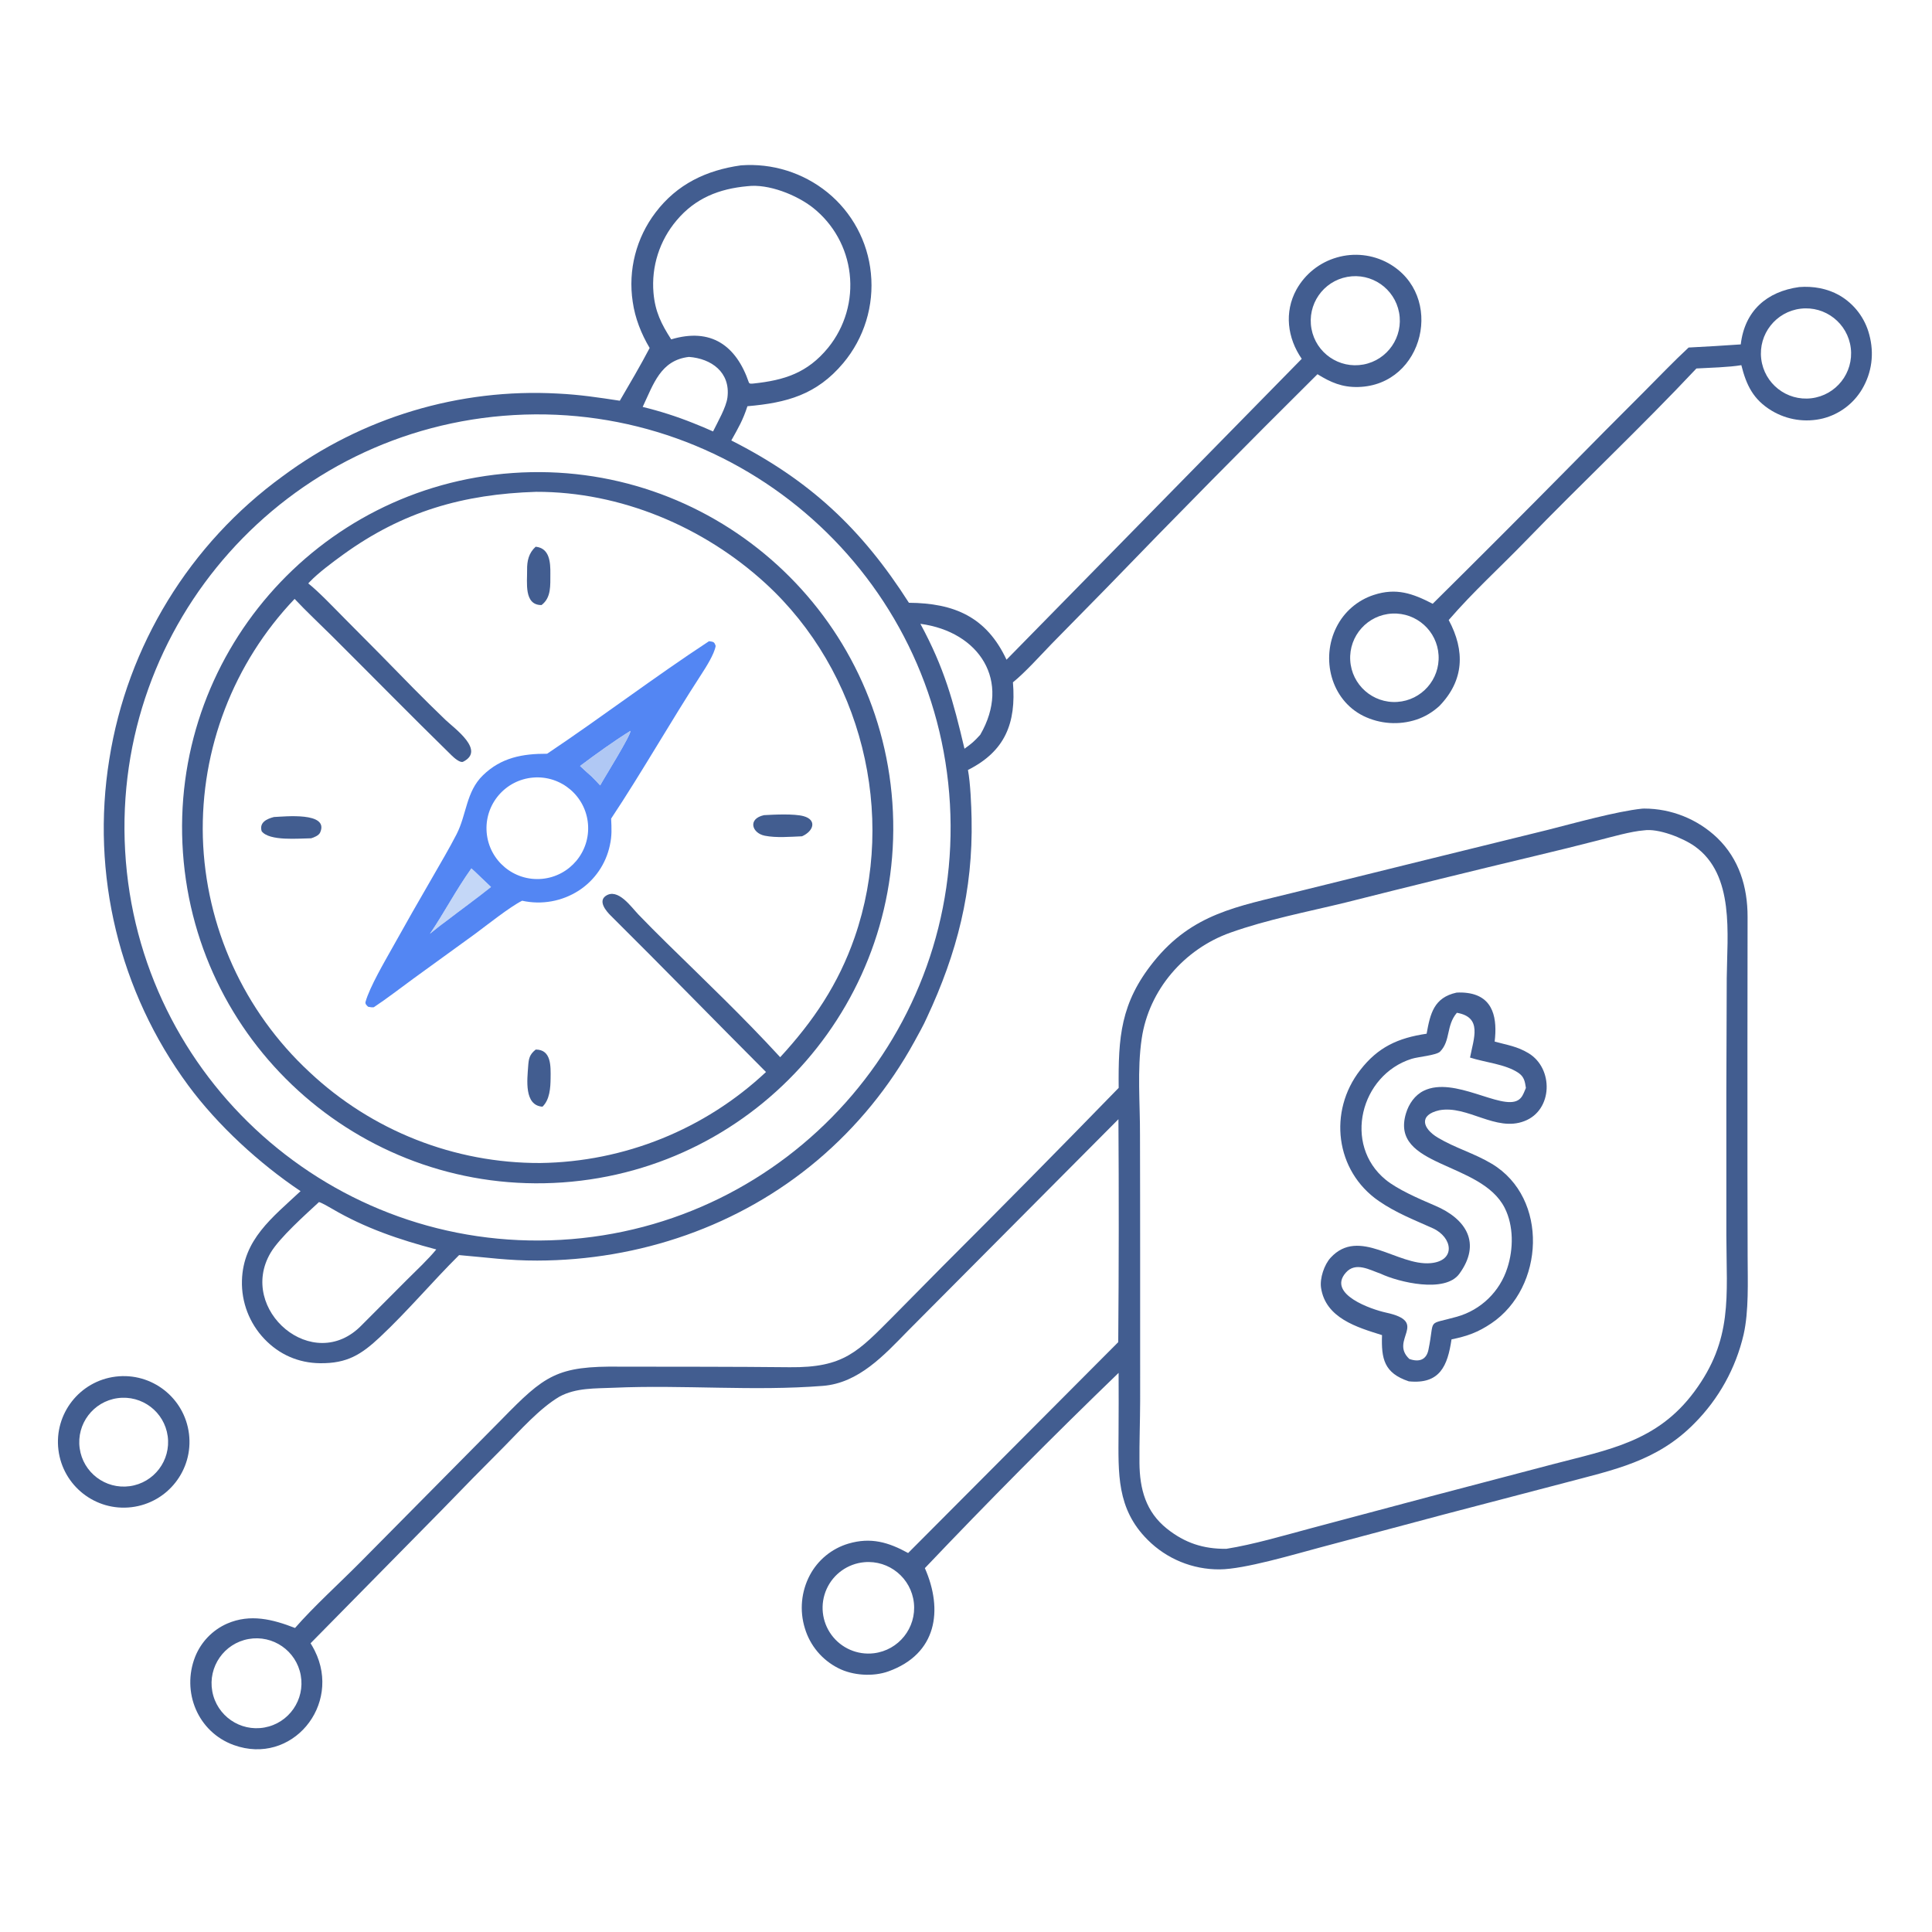 <?xml version="1.0" encoding="utf-8" ?><svg xmlns="http://www.w3.org/2000/svg" xmlns:xlink="http://www.w3.org/1999/xlink" width="381" height="381" viewBox="0 0 381 381"><path fill="#425D90" transform="matrix(0.372 0 0 0.372 -0 -0.001)" d="M392.67 87.677C392.709 87.671 392.749 87.665 392.788 87.659C409.312 86.414 425.689 91.518 438.578 101.932C451.696 112.572 460.013 128.017 461.675 144.825C463.424 162.043 458.136 179.237 447.014 192.497C432.864 209.34 416.932 213.56 396.227 215.351C393.854 222.703 391.422 226.801 387.684 233.495C429.341 254.603 456.84 280.387 481.836 319.547C505.862 319.729 522.967 327.022 533.573 349.727L690.077 190.222C682.474 179.207 680.696 165.508 687.264 153.518C691.867 145.242 699.56 139.125 708.661 136.506C717.803 133.838 727.632 134.92 735.974 139.515C766.264 156.421 755 204.263 720.014 205.158C711.528 205.375 705.48 202.746 698.417 198.378C660.772 235.734 623.519 273.482 586.663 311.616L557.45 341.366C551.574 347.44 543.428 356.524 536.977 361.718C538.776 383.347 532.826 398.295 513.134 408.173C514.438 415.1 514.913 426.94 515.058 433.982C515.846 472.185 507.407 505.228 491.273 539.642C489.869 542.951 486.493 548.997 484.701 552.248C471.579 576.179 454.157 597.486 433.308 615.099C391.874 650.079 338.793 668.153 284.816 668.26C269.386 668.291 258.411 666.619 243.38 665.352C229.303 679.311 216.197 694.953 201.53 708.723C191.519 718.121 184.037 722.826 169.681 722.673C158.215 722.551 148.02 718.09 140.121 709.77C132.216 701.466 127.948 690.352 128.262 678.891C128.867 657.145 144.259 645.549 159.336 631.453C137.538 616.862 115.383 596.541 99.78 575.384C63.178 525.715 48.099 463.408 57.943 402.499C67.486 342.267 100.56 288.29 149.892 252.438C191.9 221.247 243.505 205.751 295.747 208.639C307.353 209.212 317.078 210.684 328.575 212.437C334.042 203.07 339.347 194.09 344.397 184.477C339.944 177.009 336.64 168.625 335.416 159.995C332.871 143.202 337.255 126.094 347.563 112.594C358.942 97.623 374.406 90.261 392.67 87.677ZM297.259 657.281C418.045 650.486 510.435 547.032 503.583 426.249C496.73 305.467 393.232 213.126 272.453 220.035C151.755 226.94 59.489 330.354 66.337 451.055C73.185 571.757 176.555 664.071 297.259 657.281ZM399.376 203.319C415.767 201.59 428.044 197.74 439.01 184.341C447.947 173.33 452.063 159.177 450.424 145.091C448.84 131.369 441.889 118.833 431.089 110.221C422.429 103.349 407.362 97.312 396.184 98.714C381.191 100.077 368.588 105.058 358.702 116.817C349.65 127.48 345.232 141.316 346.428 155.251C347.293 165.197 350.548 171.712 355.81 179.911C376.9 173.573 390.279 183.168 396.966 202.702C397.293 203.655 398.645 203.358 399.376 203.319ZM365.224 189.212C350.209 190.94 346.434 203.601 340.697 215.721C349.782 217.923 358.698 220.772 367.376 224.246C370.955 225.649 374.5 227.141 378.006 228.718C380.471 223.707 384.972 215.924 385.631 210.738C387.335 197.327 377.065 190.079 365.224 189.212ZM487.922 330.707C500.641 354.212 505.312 371.543 511.294 396.92C515.291 394.011 516.229 393.264 519.636 389.532C536.17 361.062 519.194 334.876 487.922 330.707ZM714.2 146.792C701.365 149.148 692.873 161.468 695.239 174.302C697.605 187.136 709.932 195.618 722.764 193.241C735.581 190.867 744.051 178.557 741.688 165.738C739.324 152.919 727.021 144.439 714.2 146.792ZM169.1 637.242C162.138 643.705 148.2 656.086 143.438 664.16C125.705 694.227 166.1 729.132 191.81 702.436L215.499 678.676C220.451 673.747 227.003 667.604 231.288 662.361C211.669 657.176 193.54 651.058 176.026 640.783C174.523 639.902 170.643 637.641 169.1 637.242Z"/><path fill="#425D90" transform="matrix(0.372 0 0 0.372 -0 -0.001)" d="M271.775 250.751C375.632 243.431 465.757 321.693 473.07 425.551C480.382 529.409 402.112 619.528 298.254 626.831C194.408 634.135 104.301 555.875 96.99 452.03C89.678 348.184 167.93 258.071 271.775 250.751ZM163.414 309.285C168.92 313.6 177.579 322.755 182.799 327.993C195.033 340.246 207.19 352.573 219.272 364.975C224.83 370.603 230.462 376.157 236.166 381.636C241.154 386.348 257.396 397.868 245.525 403.803C243.921 404.605 240.611 401.629 239.48 400.523C218.117 379.634 197.17 358.279 175.993 337.195C169.507 330.738 162.375 324.105 156.178 317.49C123.788 351.481 106.282 396.981 107.538 443.917C108.953 491.265 129.298 536.068 164.018 568.292C197.138 599.448 240.945 616.715 286.416 616.539C330.922 615.951 373.601 598.745 406.07 568.299C378.575 540.764 351.337 512.726 323.685 485.313C321.32 482.968 317.053 477.897 321.003 475.015C327.47 470.437 334.582 480.786 338.393 484.763C343.317 489.865 348.312 494.898 353.378 499.861C374.193 520.292 393.835 538.938 413.596 560.451C431.24 541.278 444.433 521.731 453.054 496.938C475.716 431.756 456.707 355.835 405.746 309.197C372.995 279.224 328.927 260.62 284.202 260.729C245.588 261.959 213.595 271.078 181.921 293.993C176.431 297.964 168.694 303.707 164.146 308.487C163.897 308.748 163.653 309.014 163.414 309.285Z"/><path fill="#5386F3" transform="matrix(0.372 0 0 0.372 -0 -0.001)" d="M375.873 339.91C378.287 340.261 378.688 340.253 379.389 342.435C378.675 346.798 374.195 353.801 371.757 357.55C355.393 382.713 340.577 408.957 323.975 433.956C324.215 439.253 324.444 442.945 323.294 448.133C321.206 458.005 315.274 466.64 306.807 472.13C297.919 477.85 287.114 479.782 276.794 477.496C270.279 480.74 258.257 490.348 251.771 495.135L219.253 518.708C212.465 523.642 205.062 529.423 198.142 533.975C196.807 534.059 196.511 533.947 195.174 533.713C194.44 533.037 193.463 532.24 193.787 531.076C195.979 523.194 204.196 509.258 207.92 502.558C214.986 489.869 222.169 477.246 229.469 464.69C233.642 457.43 238.182 449.736 241.995 442.332C247.43 431.779 247.016 419.757 255.998 411.014C265.704 401.565 277.022 399.535 290.037 399.578C318.966 380.209 346.942 358.875 375.873 339.91ZM287.269 465.902C302.034 464.571 312.951 451.563 311.702 436.791C310.452 422.018 297.505 411.029 282.726 412.198C267.831 413.375 256.737 426.446 257.996 441.334C259.256 456.222 272.388 467.244 287.269 465.902ZM227.903 495.042C230.66 492.818 233.335 490.623 236.212 488.552C243.997 482.559 252.722 476.278 260.303 470.208C258.674 468.744 250.884 461.084 249.885 460.348C241.538 472.077 235.545 483.773 227.903 495.042ZM307.506 406.063C309.494 407.962 311.529 409.81 313.611 411.606C315.181 413.195 316.675 414.693 318.168 416.363C320.166 412.591 334.731 389.4 334.185 387.463C325.612 392.767 315.593 399.98 307.506 406.063Z"/><path fill="#94B5F0" fill-opacity="0.545" transform="matrix(0.372 0 0 0.372 -0 -0.001)" d="M249.885 460.348C250.884 461.084 258.674 468.744 260.303 470.208C252.722 476.278 243.997 482.559 236.212 488.552C233.335 490.623 230.66 492.818 227.903 495.042C235.545 483.773 241.538 472.077 249.885 460.348Z"/><path fill="#94B5F0" fill-opacity="0.737" transform="matrix(0.372 0 0 0.372 -0 -0.001)" d="M334.185 387.463C334.731 389.4 320.166 412.591 318.168 416.363C316.675 414.693 315.181 413.195 313.611 411.606C311.529 409.81 309.494 407.962 307.506 406.063C315.593 399.98 325.612 392.767 334.185 387.463Z"/><path fill="#425D90" transform="matrix(0.372 0 0 0.372 -0 -0.001)" d="M145.216 433.121C150.563 432.905 174.618 430.221 169.721 441.317C169.017 442.913 166.536 443.917 164.966 444.396C158.335 444.465 142.752 446.024 138.707 440.645C137.346 435.925 141.477 434.094 145.216 433.121Z"/><path fill="#425D90" transform="matrix(0.372 0 0 0.372 -0 -0.001)" d="M405.011 432.131C410.446 431.816 421.083 431.304 426.026 432.679C433.166 434.666 431.329 440.614 425.176 443.336C418.905 443.596 411.547 444.244 405.46 443.044C398.587 441.689 396.219 434.057 405.011 432.131Z"/><path fill="#425D90" transform="matrix(0.372 0 0 0.372 -0 -0.001)" d="M283.958 289.834C291.392 290.549 291.824 298.156 291.757 304.151C291.689 310.231 292.339 316.789 287.073 320.755C277.655 320.833 279.525 308.726 279.428 302.176C279.357 297.336 280.282 293.19 283.958 289.834Z"/><path fill="#425D90" transform="matrix(0.372 0 0 0.372 -0 -0.001)" d="M284.001 556.394C292.327 556.392 291.947 565.196 291.882 571.596C291.831 576.675 291.426 583.024 287.572 586.681C277.733 586.017 279.513 572.167 279.987 565.319C280.277 561.132 280.706 559.023 284.001 556.394Z"/><path fill="#425D90" transform="matrix(0.372 0 0 0.372 -0 -0.001)" d="M870.514 428.685C870.88 428.67 871.247 428.654 871.614 428.639C886.025 428.663 899.878 434.217 910.316 444.154C921.963 455.393 926.455 470.247 926.428 486.061C926.349 531.509 926.335 576.99 926.365 622.436L926.458 666.277C926.493 679.285 927.14 695.012 924.331 707.437C920.192 725.28 911.147 741.611 898.218 754.585C878.371 774.774 855.47 779.158 829.402 786.11L765.342 802.879L699.685 820.382C685.865 824.056 659.607 831.898 646.58 831.963C632.241 832.076 618.46 826.411 608.346 816.245C591.838 799.774 592.867 780.874 592.97 759.549C593.04 748.965 593.049 738.381 592.997 727.796C558.023 761.557 523.78 796.066 490.293 831.301C500.069 853.553 496.725 876.787 470.943 886.044C462.908 888.929 452.076 888.285 444.389 884.323C435.841 880.019 429.44 872.389 426.687 863.224C423.782 853.859 424.723 843.722 429.302 835.052C433.597 826.953 440.966 820.92 449.753 818.309C461.661 814.795 471.006 817.576 481.417 823.291L592.801 711.501C593.123 672.108 593.158 632.713 592.908 593.32L491.063 695.691C487.74 698.977 484.455 702.288 481.186 705.626C468.74 718.332 455.262 733.171 436.261 734.68C399.608 737.593 362.095 734.036 325.269 735.68C315.67 736.108 305.265 735.599 296.441 740.467C285.879 746.767 275.831 758.237 267.126 766.992C255.985 778.138 244.94 789.38 233.992 800.717L164.646 871.131C165.43 872.4 166.16 873.701 166.834 875.032C181.31 903.967 154.665 936.174 123.962 925.103C104.873 918.221 96.133 896.936 103.441 878.315C106.568 870.444 112.665 864.119 120.417 860.705C132.679 855.382 144.614 858.444 156.403 863.026C166.319 851.65 179.979 839.294 190.849 828.328L265.753 752.642C288.834 729.018 295.097 724.054 328.832 724.495C358.681 724.539 388.8 724.491 418.612 724.799C447.443 725.097 454.753 716.617 473.623 697.68L499.101 671.894C530.645 640.395 561.957 608.665 593.036 576.707C592.8 549.922 593.958 531.723 611.583 509.805C632.173 484.201 656.111 480.602 685.617 473.22L756.012 455.81L820.608 439.911C834.312 436.436 856.985 430.096 870.514 428.685ZM650.101 821.065C664.213 818.837 680.714 813.979 694.79 810.21L758.895 793.125L823.269 776.204C852.862 768.433 878.529 764.291 898.183 737.769C918.727 710.044 915.242 687.385 915.177 654.918L915.17 579.123L915.381 518.443C915.58 495.4 919.728 463.703 898.36 448.602C892.175 444.231 879.11 439.005 871.413 440.204C864.672 440.712 854.367 443.678 847.598 445.395C836.51 448.25 825.395 451 814.255 453.646C780.476 461.72 746.748 470.009 713.074 478.512C692.755 483.462 671.913 487.413 652.209 494.431C627.775 503.133 609.048 524.739 605.242 550.584C602.768 567.387 604.408 584.908 604.335 601.844C604.404 622.943 604.394 644.011 604.414 665.096L604.416 742.775C604.384 753.681 603.951 764.603 604.051 775.53C604.177 789.361 607.389 801.436 618.618 810.393C628.108 817.962 637.929 821.183 650.101 821.065ZM463.249 876.424C476.415 874.835 485.868 862.972 484.476 849.784C483.084 836.596 471.364 826.968 458.157 828.162C449.436 828.951 441.816 834.377 438.218 842.36C434.62 850.343 435.602 859.645 440.787 866.701C445.972 873.757 454.556 877.473 463.249 876.424ZM140.251 915.78C153.19 913.424 161.773 901.031 159.43 888.09C157.087 875.149 144.703 866.553 131.76 868.882C118.797 871.214 110.185 883.621 112.531 896.581C114.878 909.542 127.293 918.141 140.251 915.78Z"/><path fill="#425D90" transform="matrix(0.372 0 0 0.372 -0 -0.001)" d="M772.117 526.213C774.088 526.08 776.067 526.149 778.024 526.418C792.082 528.354 793.738 540.461 792.353 552.166C799.011 554.011 804.181 554.631 810.305 558.324C823.691 566.395 823.238 588.577 808.104 594.324C792.984 600.212 777.945 585.79 763.035 588.568C752.019 591.02 754.001 598.184 762.275 603.123C771.567 608.67 781.554 611.361 790.908 616.989C821.18 635.206 818.681 682.594 790.633 701.501C783.459 706.336 777.891 708.298 769.479 710.044C767.401 724.072 763.31 733.944 746.838 732.278C733.723 727.896 732.214 720.387 732.638 707.774C719.476 703.662 702.71 698.779 700.312 682.672C699.571 677.698 702.003 670.415 705.38 666.752C720.511 650.317 740.881 671.196 758.412 669.627C772.015 668.41 770.073 655.858 759.503 651.101C749.448 646.576 740.031 642.97 730.893 636.661C707.768 620.694 704.065 589.113 721.073 567.275C730.469 555.112 741.116 550.231 756.281 547.998C758.205 537.275 760.165 528.854 772.117 526.213ZM747.127 720.42C752.371 722.262 756.152 720.832 757.238 715.597C760.827 698.29 755.838 702.673 772.326 698.028C785.072 694.449 795.148 684.677 799.116 672.047C802.331 662.137 802.467 649.85 797.686 640.366C785.133 615.468 736.682 618.94 745.336 590.219C746.846 585.208 750.025 580.529 754.83 578.202C770.916 570.412 795.659 588.585 804.729 583.251C806.81 582.027 807.562 579.996 808.44 577.87L808.739 577.156C808.796 577.012 808.854 576.869 808.911 576.725C808.396 573.251 807.961 570.754 804.825 568.667C797.97 564.106 787.358 563.244 779.296 560.644C781.263 550.343 785.956 539.253 772.318 536.906C766.539 543.657 769.09 551.658 763.452 557.447C761.475 559.477 751.757 560.213 748.328 561.313C721.209 569.847 711.811 606.777 734.586 625.414C740.818 630.514 752.048 635.434 760.764 639.143C777.356 646.205 785.391 659.096 773.633 675.263C766.03 685.718 741.402 679.682 731.997 675.259C725.994 673.171 718.653 668.761 713.456 674.654C703.394 686.064 727.038 694.179 734.783 695.846C758.046 700.853 736.286 710.261 747.127 720.42Z"/><path fill="#425D90" transform="matrix(0.372 0 0 0.372 -0 -0.001)" d="M953.782 152.178C961.127 151.602 968.586 152.886 975.043 156.529C982.96 161.088 988.702 168.648 990.969 177.498C993.608 187.388 992.365 197.437 987.149 206.272C982.576 214.004 975.114 219.598 966.41 221.82C957.174 224.101 947.41 222.636 939.249 217.745C929.457 211.865 925.777 204.194 923.122 193.587C916.769 194.678 906.108 194.972 899.305 195.342C870.223 226.307 838.387 256.197 808.747 286.827C794.899 301.138 781.349 313.272 767.993 328.693C776.756 345.037 776.183 360.753 762.986 374.326C759.339 377.587 755.589 379.887 750.952 381.468C741.652 384.535 731.52 383.839 722.728 379.526C705.515 370.944 700.091 349.084 708.492 332.438C712.538 324.331 719.669 318.188 728.284 315.385C740.203 311.487 748.884 314.59 759.503 320.074C783.619 296.208 807.6 272.204 831.444 248.065C844.616 234.66 857.859 221.326 871.174 208.063C878.826 200.393 887.284 191.542 895.172 184.239C904.391 183.769 913.605 183.216 922.814 182.578C924.879 164.846 936.519 154.557 953.782 152.178ZM960.26 211.125C973.368 209.546 982.715 197.641 981.139 184.532C979.562 171.424 967.659 162.074 954.55 163.648C941.438 165.223 932.085 177.13 933.662 190.242C935.239 203.354 947.148 212.704 960.26 211.125ZM740.751 372.104C753.602 371.254 763.363 360.202 762.62 347.345C761.876 334.488 750.905 324.635 738.042 325.272C725.028 325.917 715.034 337.045 715.786 350.054C716.539 363.062 727.749 372.964 740.751 372.104Z"/><path fill="#425D90" transform="matrix(0.372 0 0 0.372 -0 -0.001)" d="M61.288 729.775C80.422 727.401 97.85 741.008 100.188 760.147C102.526 779.286 88.887 796.688 69.744 798.991C50.651 801.289 33.304 787.693 30.971 768.604C28.639 749.515 42.203 732.142 61.288 729.775ZM68.76 787.858C81.652 786.093 90.669 774.208 88.897 761.317C87.124 748.425 75.232 739.415 62.342 741.197C49.464 742.976 40.464 754.855 42.235 767.734C44.006 780.614 55.879 789.621 68.76 787.858Z"/></svg>

